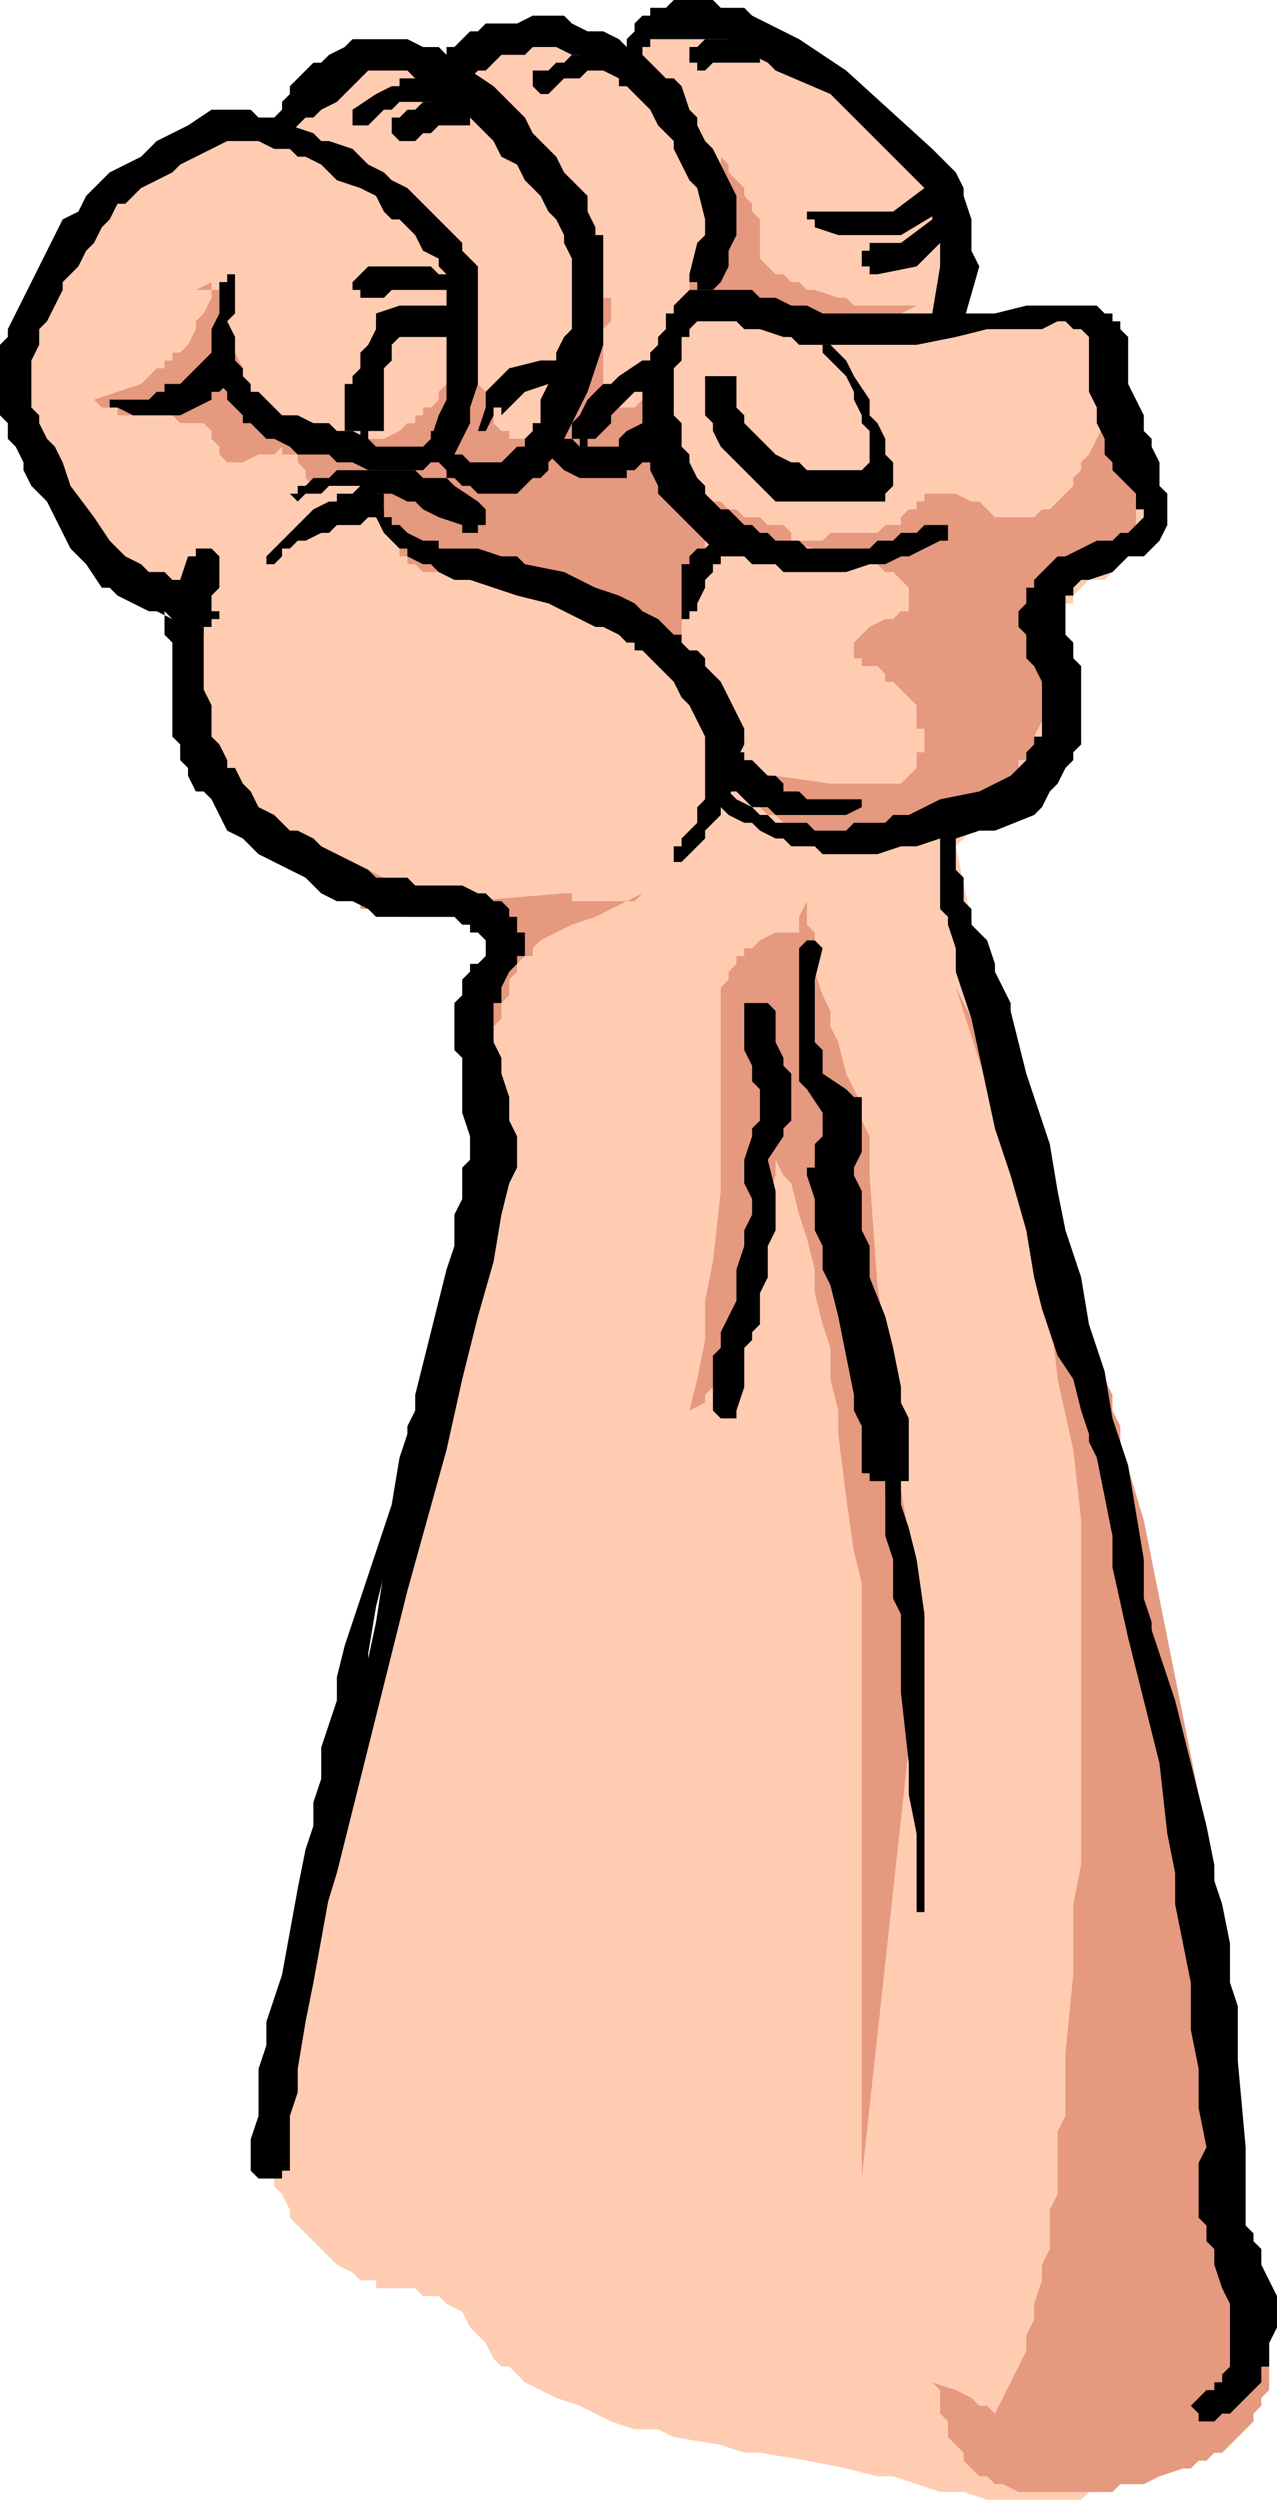 <svg xmlns="http://www.w3.org/2000/svg" width="104.32" height="204.16" fill-rule="evenodd" stroke-linecap="round" preserveAspectRatio="none" viewBox="0 0 163 319"><style>.brush1{fill:#000}.pen2{stroke:none}.brush2{fill:#ffccb2}.brush3{fill:#e5997f}</style><path d="M122 114v-6l1-1 1-1v-1h1l1-1 1-1 1-1 1-1h1l1-1 1-1 1-1v-1h1v-2l1-1v-3l-1-8v-3l1-1v-1h1v-1h1v-1l1-1 1-1h2l2-2 1-1 1-1v-1h1v-2l1-1v-3l-1-1v-2l-1-1-1-1v-1l-1-1v-2l-1-1v-5l-1-1v-2l-1-1v-1h-1l-1-1v-1h-16l-1-3v-2l1-4-1-2v-7l-1-1v-1h-1v-1l-1-1-1-1-1-1h-1l-1-1-3-3-1-1-2-1-1-1-2-1-1-2-2-1-2-1h-1l-1-1h-1l-2-1h-2l-1-1h-8l-1 1v1h-1l-1 2-1 1h-3l-1-1h-1l-2-1h-1l-2-1h-2l-1-1h-2v1h-3v1h-1l-1 1-2 1v1h-2v1h-4l-1-1h-2l-1-1h-2l-1 1h-1l-1 1h-1l-1 1v1h-1l-1 2-1 1h-1l-1 1-1 1h-5l-2 1h-2l-1 1h-2l-1 1h-1l-1 1-1 1-1 1-2 1-2 2-1 2-2 1-1 2-2 2-1 2-1 1-1 1-1 2v1l-1 1-1 2v4l-1 1v3l1 2v3l1 2v1l1 2 1 1 1 3 1 2 1 1 2 2 1 2 1 1v1h1l2 1h1l3 1 1 1h1v1h1v1h1v4l1 2v5l1 2v2l1 1 1 2 1 2v2l2 1 1 2 1 1 1 2 2 1 1 1 1 1v1l2 1 1 1h2l1 1h1l2 1h3l2 1h2l2 1h2l1 1h1l1 1h2v1l1 1-1 1v3h-1v2l-1 2v3h1v2h1v1h1l1 1h30l1-1h9l1 1h1l1 1h8l1-1h2l1-1h1l1-1h1l1-1h1v-1l1-1 1-1v-2l-4-19v6z" class="pen2 brush2"/><path d="M93 100h1v1l1 1h1l1 1 1 1h1l1 1h2l1 1h15l2-1h2l1-1h1l1-1 1-1 1-1h1l1-1v-1l1-1v-1h1v-1l1-1v-1l1-2v-6l1-1-1-1v-3l-1-1v-5h1v-1h1v-1h1l1-1h1l2-1h1l1-1h1l1-1h1v-1l1-1v-7h-1v-2l-1-1-1-1v-1l-1-1-1 2-1 2-1 1v1l-1 1v1l-1 1-1 1-1 1h-1l-1 1h-5l-1-1-1-1h-1l-2-1h-4v1h-1v1h-1l-1 1v1h-2l-1 1h-6l-1 1h-7l-3-1h-2l-2-1h-2l-1-1h1v1h2l2 1h2l2 1h2l5 1 2 1h3l2 1h1l1 1h1l1 1 1 1v3h-1l-1 1h-1l-2 1-1 1-1 1v2h1v1h2l1 1v1h1l1 1 1 1 1 1v3h1v3h-1v2l-1 1-1 1h-9l-14-2v3l1-1zM27 36v2l-1 2-1 1v1l-1 2-1 1h-1v1h-1v1h-1l-2 2-3 1-3 1 1 1h2v1h7l1 1h3l1 1v1l1 1v1l1 1h2l2-1h2l1-1v1h2v1l1 1v1l1 1h4l1-1h1l1-1v-1l-1-1-1-1h-1l-1-1h-1l-3-1h-2l-1-1h-1l-1-1-1-1-1-1v-1l-1-1v-2l-1-2-1-1v-3l-1-1v-3h-3l2-1z" class="pen2 brush3"/><path d="M48 62v1l1 1v3l1 1v1l1 1v1h1v1h1l1 1h8l3 1 4 1 3 1h2l1 1h1l2 1h1l1 1h1v1l2 1 1 1h2l1-1v-2l1-1v-2l2-4v-3h1l9 1 1-1v-1l-1-1h-2l-1-1h-2l-1-1h-1l-1-1h-1l-1-1v-1l-1-1-1-1-1-3-1-2h-1v-1l-1-1h-2v1l-1 1-1 1v1l-1 1h-1v1h-4v-1h-1l-1-1v-6l-1 1-1 2-1 1-1 1v1l-1 1h-1v1h-2l-1 1h-2l-1-1h-3v-1h-3v-1l-1 1h-3l-1 1h-1l-1 1h1v1l1 1v1h-1v1-2z" class="pen2 brush3"/><path d="M38 55h1l1 1h9l2-1 1-1h1v-1h1v-1h1l1-1v-1l1-1v-1l1-1 1-2v-1l1-2v-4 1h1v10l1 1v3h1v1l1 1h1v1h3l1-1h1v-1l1-2v-1l1-2v-1l1-2v-2l1-3v-6l1 1h2v2h1v3l-1 1v8l1 1h1v1h2l1-1 2-2v2l-1 2v1l-1 1-1 1v1h-2v1h-8l-1-1v1h-2l-1 1h-1v1l-1 1h-6l-1-1h-1v-1h-4v1h-1l-1 1h-3v-1h-1l-1-1-1-1v-1l-1-2h-6zm54-35 1 1v1l2 2v1l1 1v1l1 1v5l1 1 1 1h1l1 1h1l1 1h1l3 1h1l1 1h8l-2 1h-1l-2 1h-1l-1 1h-7l-3-1-3-1-3-1h-3l-1-1h-1v-1h-1v-1h1v-1l1-1 1-1v-3l1-2v-8zM29 98l1 1 1 1v1l1 1 1 1 2 2 2 1 1 1h1l2 1 2 1 2 1 2 1 2 1 2 1 2 1h3l2 1h2l12-1h1v1h7l2-1h1v-1 1h-1l-1 1h-1l-2 1-2 1-3 1-2 1-2 1-1 1v1h-1l-1 1v1l-1 1v2l-1 1v2l-1 1v1-12h-1v-2l-1-1h-9l-1-1h-5v-1h-1l-1-1-1-1-1-1h-1l-1-1h-1L29 98z" class="pen2 brush3"/><path d="m62 129-1 2v3l-1 2v5l1 2v8l1 4v4l-1 2-1 2v2l-1 3-1 5v2l-1 2-1 5-1 5-3 10-3 10-1 5-1 3v2l-1 3-1 4-1 3-1 3-2 7-2 7-1 3-1 4v3l-1 4-1 3v6l-1 1v6l1 1v4l1 1 1 2v1l1 1 1 1 1 1 1 1 1 1 1 1 2 1 1 1h2v1h5l1 1h2l1 1 2 1 1 2 2 2 1 2 1 1h1l1 1 1 1 2 1 2 1 3 1 2 1 2 1 3 1h3l2 1 6 1 3 1h2l6 1 5 1 4 1h2l6 2h3l3 1h12l1-1h2l2-1h2l2-2h1l1-1 1-1h1l1-1 1-1 1-1 1-1v-1l1-1 1-1v-1l1-1v-2l1-1v-9l-1-1-1-3v-2l-1-1v-22l-1-4v-4l-1-3v-4l-1-4-1-7-1-7-2-7-1-6v-3l-1-2v-3l-1-2-1-5-1-3-1-2-1-5-1-4-1-5-1-5-3-8-3-9v-3l-1-3-2-7-2-6-1-3-1-3v-3l-1-1v-2l-1-1h-3l-1 1h-1l-1 1h-1l-1 1h-1l-2 1h-4l-2 1H90l-5-1-4-1H63l-1-3z" class="pen2 brush2"/><path d="m122 126 2 4 1 4 1 4 2 4v2l1 2 1 4 1 4 1 5 1 4 1 4 1 9 2 9 1 9v44l-1 5v9l-1 10v8l-1 2v8l-1 2v5l-1 2v2l-1 3v2l-1 2v2l-1 2-1 2-1 2-1 2-1-1h-1l-1-1-2-1-3-1 1 1v3l1 1v2l1 1 1 1v1l1 1 1 1h1l1 1h1l2 1h12l1-1h3l2-1 3-1h1l1-1h1l1-1h1l1-1 1-1 1-1 1-1v-1l1-1v-1l1-1v-9l-1-1v-1l-1-1-1-2-1-2-1-2-1-2v-2l-1-1v-7l1-2v-24l-1-5v-5l-1-5-1-5-1-5-1-5-1-5-1-5-1-5-2-10-3-10v-2l-1-2v-2l-1-2-2-4-2-4-2-4-1-5-2-4-1-2-1-2-8-25zm-34 54 2-1v-1l1-1 1-1v-1l1-1v-1l1-2v-2l1-1 1-3v-4l1-4 1-4 1-3v-2l1 2 1 1 1 4 1 3 1 4v3l1 4 1 3v4l1 4v3l1 8 1 7 1 4v76l6-55v-27l-1-6-1-7v-6l-2-13-1-14v-5l-1-2v-2l-1-2-1-2-1-4-1-2v-2l-1-2-1-3v-5l-1-1v-3l-1 2v2h-3l-2 1-1 1h-1v1h-1v1l-1 1v1l-1 1v26l-1 9-1 5v5l-1 5-1 4z" class="pen2 brush3"/><path d="m93 101 1 1 2 1 1 1h1l1 1h4l1 1h4l1-1h4l1-1h2l4-2 5-1 2-1 2-1 1-1 1-1v-1l1-1v-1h1v-7l-1-2-1-1v-3l-1-1v-2l1-1v-2h1v-1l1-1 1-1 1-1h1l2-1 2-1h2l1-1h1l1-1 1-1v-1h-1v-2l-1-1-1-1-1-1v-1l-1-1v-2l-1-2v-2l-1-2v-7l-1-1h-1l-1-1h-1l-2 1h-7l-4 1-5 1h-15l-1-1h-1l-3-1h-2l-1-1h-5l-1 1v1h-1v3l-1 1v6l1 1v3l1 1v1l1 2 1 1v1l1 1 1 1h1l1 1 1 1h1l1 1h1l1 1h3l1 1h8l1-1h2l1-1h2l1-1h3v2h-1l-2 1-2 1h-1l-2 1h-2l-3 1h-8l-1-1h-3l-1-1h-2l-1-1h-1l-1-1-1-1-1-1-1-1-1-1-1-1-1-1v-1l-1-2v-1l-1-1V48l1-1v-2l1-1v-1l1-1v-2h1v-1l1-1 1-1h8l1 1h2l2 1h2l2 1h22l4-1h9l1 1h1v1h1v1l1 1v6l2 4v2l1 1v1l1 2v3l1 1v4l-1 2-1 1-1 1h-2l-1 1-1 1-3 1h-1l-1 1v1h-1v5l1 1v2l1 1v10l-1 1v1l-1 1-1 2-1 1-1 2-1 1-5 2h-2l-3 1h-2l-3 1h-2l-3 1h-7l-1-1h-3l-1-1h-1l-2-1-1-1h-1l-2-1-1-1v-2h1z" class="pen2 brush1"/><path d="m119 40 1-6v-5l-1-2-1-3-2-2-10-10-7-3-1-1-2-1-1-1h-1l-1-1H83v1h-1v2h-2V5l1-1V3l1-1h1V1h2l1-1h5l1 1h3l1 1 2 1 2 1 2 1 6 4 11 10 3 3 1 2v1l1 3v4l1 2-2 7v1h-3l-1-1v-1z" class="pen2 brush1"/><path d="m88 35 1-4 1-1v-2l-1-4-1-1-1-2-1-2v-1l-2-2-1-2-1-1-2-2h-1v-1l-2-1-1-1h-1l-1-1h-1l-2-1h-3l-1 1h-3l-1 1-1 1h-1l-1 1-1 1-1 1h-1v-1h-1v-1h-1V9l1-1 1-1V6h1l1-1 1-1h1l1-1h4l2-1h4l1 1 2 1h2l2 1 2 2h1l1 1 1 1 1 1h1l1 1 1 3 1 1v1l1 2 1 1 1 2 1 2 1 2v5l-1 2v2l-1 2-1 1h-2v-1h-1v-1z" class="pen2 brush1"/><path d="m57 56 1 1v1h1l1 1h4l1-1 1-1h1v-1l1-1v-1h1v-3l1-2v-2l1-1v-1l1-2 1-1v-9l-1-2v-1l-1-2-1-1-1-2-1-1-1-1-1-2-2-1-1-2-2-2-1-1-2-1-1-1-2-2-2-1-1-1h-5l-1 1-1 1-1 1-1 1-2 1-1 1h-1l-1 1-1 1h-2v-2l1-1v-1l1-1v-1l1-1 1-1 1-1h1l1-1 2-1 1-1h7l2 1h2l1 1 2 1 1 1 3 2 2 2 2 2 1 2 1 1 1 1 1 1 1 2 1 1 1 1 1 1v2l1 2v1h1v14l-1 3-1 3-1 2-1 2-1 2v1l-1 1-1 1v1l-1 1h-1l-1 1-1 1h-5l-1-1h-1l-1-1h-1v-1l-1-1-1-1v-3h2v1z" class="pen2 brush1"/><path d="M30 36v4l-1 1 1 2v3l1 1v1l1 1v1h1l1 1 1 1 1 1h2l2 1h2l1 1h2l2 1 1 1h6l1-1 1-3 1-2V35l-1-1v-1l-2-1-1-2-1-1-1-1h-1l-1-1-1-2-2-1-3-1-2-2-2-1h-1l-1-1h-2l-2-1h-4l-4 2-2 1-1 1-2 1-2 1-1 1-1 1h-1l-1 2-1 1-1 2-1 1-1 2-2 2v1l-1 2-1 2-1 1v2l-1 2v6l1 1v1l1 2 1 1 1 2 1 3 3 4 2 3 2 2 2 1 1 1h2l1 1h2v1l1 1v2l1 1v9l1 2v4l1 1 1 2v1h1l1 2 1 1 1 2 2 1 1 1 1 1h1l2 1 1 1 2 1 2 1 2 1 1 1h4l1 1h6l2 1h1l1 1h1l1 1v1h1v2h1v3h-1v1l-1 1-1 2v2h-1v5l1 2v2l1 3v3l1 2v4l-1 2-1 4-1 6-2 7-2 8-2 9-5 18-9 36-4 13-2 7 8-38 3-14 2-13 2-9v-3l1-2v-2l1-4 1-4 2-8 1-3v-4l1-2v-4l1-1v-3l-1-3v-7l-1-1v-6l1-1v-2l1-1v-1h1l1-1v-2l-1-1h-1v-1h-1l-1-1H48l-1-1-2-1h-2l-2-1-2-2-2-1-2-1-2-1-2-2-2-1-1-2-1-2-1-1h-1l-1-2v-1l-1-1v-2l-1-1V82l-1-1v-3l-1-1 1 1 1 1-2-1h-1l-2-1-2-1-1-1h-1l-2-3-2-2-3-6-2-2-1-2v-1l-1-2-1-1v-2l-1-1v-9l1-1v-1l1-2 1-2 1-2 1-2 1-2 1-2 1-2 2-1 1-2 1-1 1-1 1-1 2-1 2-1 2-2 4-2 3-2h5l1 1h2l1 1h1l3 1 1 1h1l3 1 2 2 2 1 1 1 2 1 2 2 1 1 1 1 1 1 1 1 1 1v1l1 1 1 1v15l-1 3v2l-2 4-2 1h-1l-1 1h-7l-2-1h-2l-1-1h-4l-1-1-2-1h-1l-1-1-1-1h-1v-1l-1-1-1-1v-1l-1-1v-2l-1-1v-4l1-2v-4h1v-1h1v1zm92 70v5l1 1v3l1 1v2l2 2 1 3v1l1 2 1 2v1l1 4 1 4 3 9 1 6 1 5 2 6 1 6 2 6 1 6 2 6 1 6 1 6v5l1 3v8-1l-1-2-2-10-3-12-1-4-1-2v-1l-1-3-1-4-2-3-1-3-1-3-1-4-1-6-2-7-2-6-3-14-1-3-1-3v-3l-1-3v-1l-1-1v-11h2v1z" class="pen2 brush1"/><path d="M47 61v2h1v1l1 1v1h1v1h1l1 1 2 1h2v1h5l3 1h2l1 1 5 1 2 1 2 1 3 1 2 1 1 1 2 1 1 1 1 1h1v1l1 1h1l1 1v1l2 2 1 2 1 2 1 2v2l-1 2v2l-1 3-1 1v1l-1 1-1 1v1l-1 1-1 1-1 1h-1v-1h-1 1v-1h1v-1l1-1 1-1v-2l1-1v-8l-1-2-1-2-1-1-1-2-1-1-1-1-1-1-1-1h-1v-1h-1l-1-1-2-1h-1l-2-1-2-1-2-1-4-1-3-1-3-1h-2l-2-1-1-1h-1l-2-1v-1h-1l-1-1-1-1-1-2h-1v-2l-1-1v-3l1 1zm10-47-2-1h-4l-1 1h-1l-1 1-1 1h-2v-2l3-2 2-1h1v-1h3V9h2l1 1h2v3l-1 1h-1z" class="pen2 brush1"/><path d="M59 16h-3l-1 1h-1l-1 1h-2l-1-1v-2h1l1-1h1l1-1h6v3h-1zm18-7h-2l-1 1h-2l-1 1-1 1h-1l-1-1V9h2l1-1h1l1-1h5v2h-1zm19-1h-5l-1 1h-1V8h-1V6h1l1-1h7v1h1v1h-1v1h-1zm24 19-5 3h-8l-3-1v-1h-1v-1h11l4-3h2v1h1v1h-1v1z" class="pen2 brush1"/><path d="m121 30-4 4-5 1h-1v-1h-1v-2h1v-1h4l4-3v-1h1l1 1h1v2h-1zm-64 7h-7l-1 1h-3v-1h-1v-1l1-1 1-1h8l1 1h2v2h-1zm0 6h-6l-2-1h-1v-2l3-1h7v1h1v2h-1v1h-1zm-27 5-2 2h-1v1l-2 1-2 1h-6l-2-1h-1v-1h5l1-1h1v-1h2l1-1 1-1 2-2h3v3zm75 73-1 4v8l1 1v3l3 2 1 1h1v7l-1 2v1l1 2v5l1 2v4l2 5 1 4 1 5v2l1 2v8h-2v1h-1v-1h-2v-1h-1v-6l-1-2v-2l-1-5-1-5-1-4-1-2v-3l-1-2v-4l-1-3v-1h1v-3l1-1v-3l-2-3-1-1v-17l1-1h1l1 1zm-6 8v4l1 2v1l1 1v6l-1 1v1l-2 3 1 4v5l-1 2v4l-1 2v4l-1 1v1l-1 1v5l-1 3v1h-2l-1-1v-7l1-1v-2l1-2 1-2v-4l1-3v-2l1-2v-2l-1-2v-3l1-3v-1l1-1v-4l-1-1v-2l-1-2v-6h3l1 1zm7-85 2 2 1 2 2 3v2l1 1 1 2v2l1 1v3l-1 1v1H99l-2-2-1-1-1-1-1-1-1-1-1-1-1-2v-1l-1-1v-5h4v4l1 1v1l1 1 1 1 1 1 1 1 2 1h1l1 1h7l1-1v-4l-1-1v-1l-1-2v-1l-1-2-2-2-1-1v-1h1zM95 97h1l1 1 1 1h1l1 1v1h2l1 1h7v1l-2 1h-9l-1-1h-2l-1-1-1-1h-1l-1-1-1-1v-2l1-1h3v1zm-2-26h-1v1h-1v1l-1 1v1l-1 2v1h-1v1h-1v-7h1v-1l1-1h1l1-1v-1h2v3zM73 56l1 1h5v-1l1-1 2-1h3v3h-1v1l-1 1h-1l-1 1h-1v1h-6l-2-1-1-1-1-1h1v-1l1-1h1zm-35 6h1l1-1h2l1-1h10l1 1h3l1 1 3 2 1 1v2h-1v1h-2v-1l-3-1-2-1-1-1h-1l-2-1h-2l-1-1h-5l-1 1h-2l-1 1-1-1h1v-1z" class="pen2 brush1"/><path d="m47 66-1 1h-3l-1 1h-1l-2 1h-1l-1 1h-1v1l-1 1h-1v-1l3-3 2-2 1-1 2-1h1v-1h2l1-1h2v1h1v3h-2zM24 79h-1v-5l1-3h1v-1h2l1 1v4l-1 1v2h1v1h-1v1h-1v1h-1v-1h-1v-1zm27-36-1 1v2l-1 1v8h-2v1h-1v-1h-2v-6h1v-1l1-1v-2l1-1 1-2v-1h2v1h1v1zm19 6-3 1-1 1-1 1-1 1v-1h-1v1l-1 2h-1l1-3v-2l1-1 2-2 4-1h2v3h-1zm13 0-1 1h-1l-1 1-1 1-1 1v1l-1 1-1 1h-1v1h-1v-1h-1v-2l1-1 1-2 1-1 1-1h1l1-1 3-2h1v1h1v1l-1 1zM54 180l-3 12-1 6-1 3-1 4-1 6v3l-1 3-1 7v3l-1 3v3l-1 3-1 6-2 11-1 5-1 6v3l-1 3v7h-1v1h-3l-1-1v-4l1-3v-6l1-3v-3l2-6 2-11 1-5 1-3v-3l1-3v-4l1-3 1-3v-3l1-4 1-3 1-3 4-12 1-6 1-3 1-3h1zm87 1 1 3v4l1 3 1 4 1 5 1 4 1 4 3 9 1 4 1 4 1 4 1 4 1 5v2l1 3 1 5v5l1 3v7l1 11v10l1 1v1l1 1v2l1 2 1 2v4l-1 2v3h-1v2l-1 1-1 1-1 1-1 1h-1l-1 1h-2v-1l-1-1 1-1 1-1h1v-1h1v-1l1-1v-8l-1-2-1-3v-2l-1-1v-2l-1-1v-7l1-2-1-5v-5l-1-5v-6l-1-5-1-5v-4l-1-5-1-9-1-4-1-4-2-8-2-9v-4l-1-5-1-5v-6h1v1zm-27-4v8l1 4v3l1 3 1 4 1 7v38h-1v-10l-1-5v-4l-1-9v-10l-1-2v-5l-1-3v-19h1z" class="pen2 brush1"/></svg>
